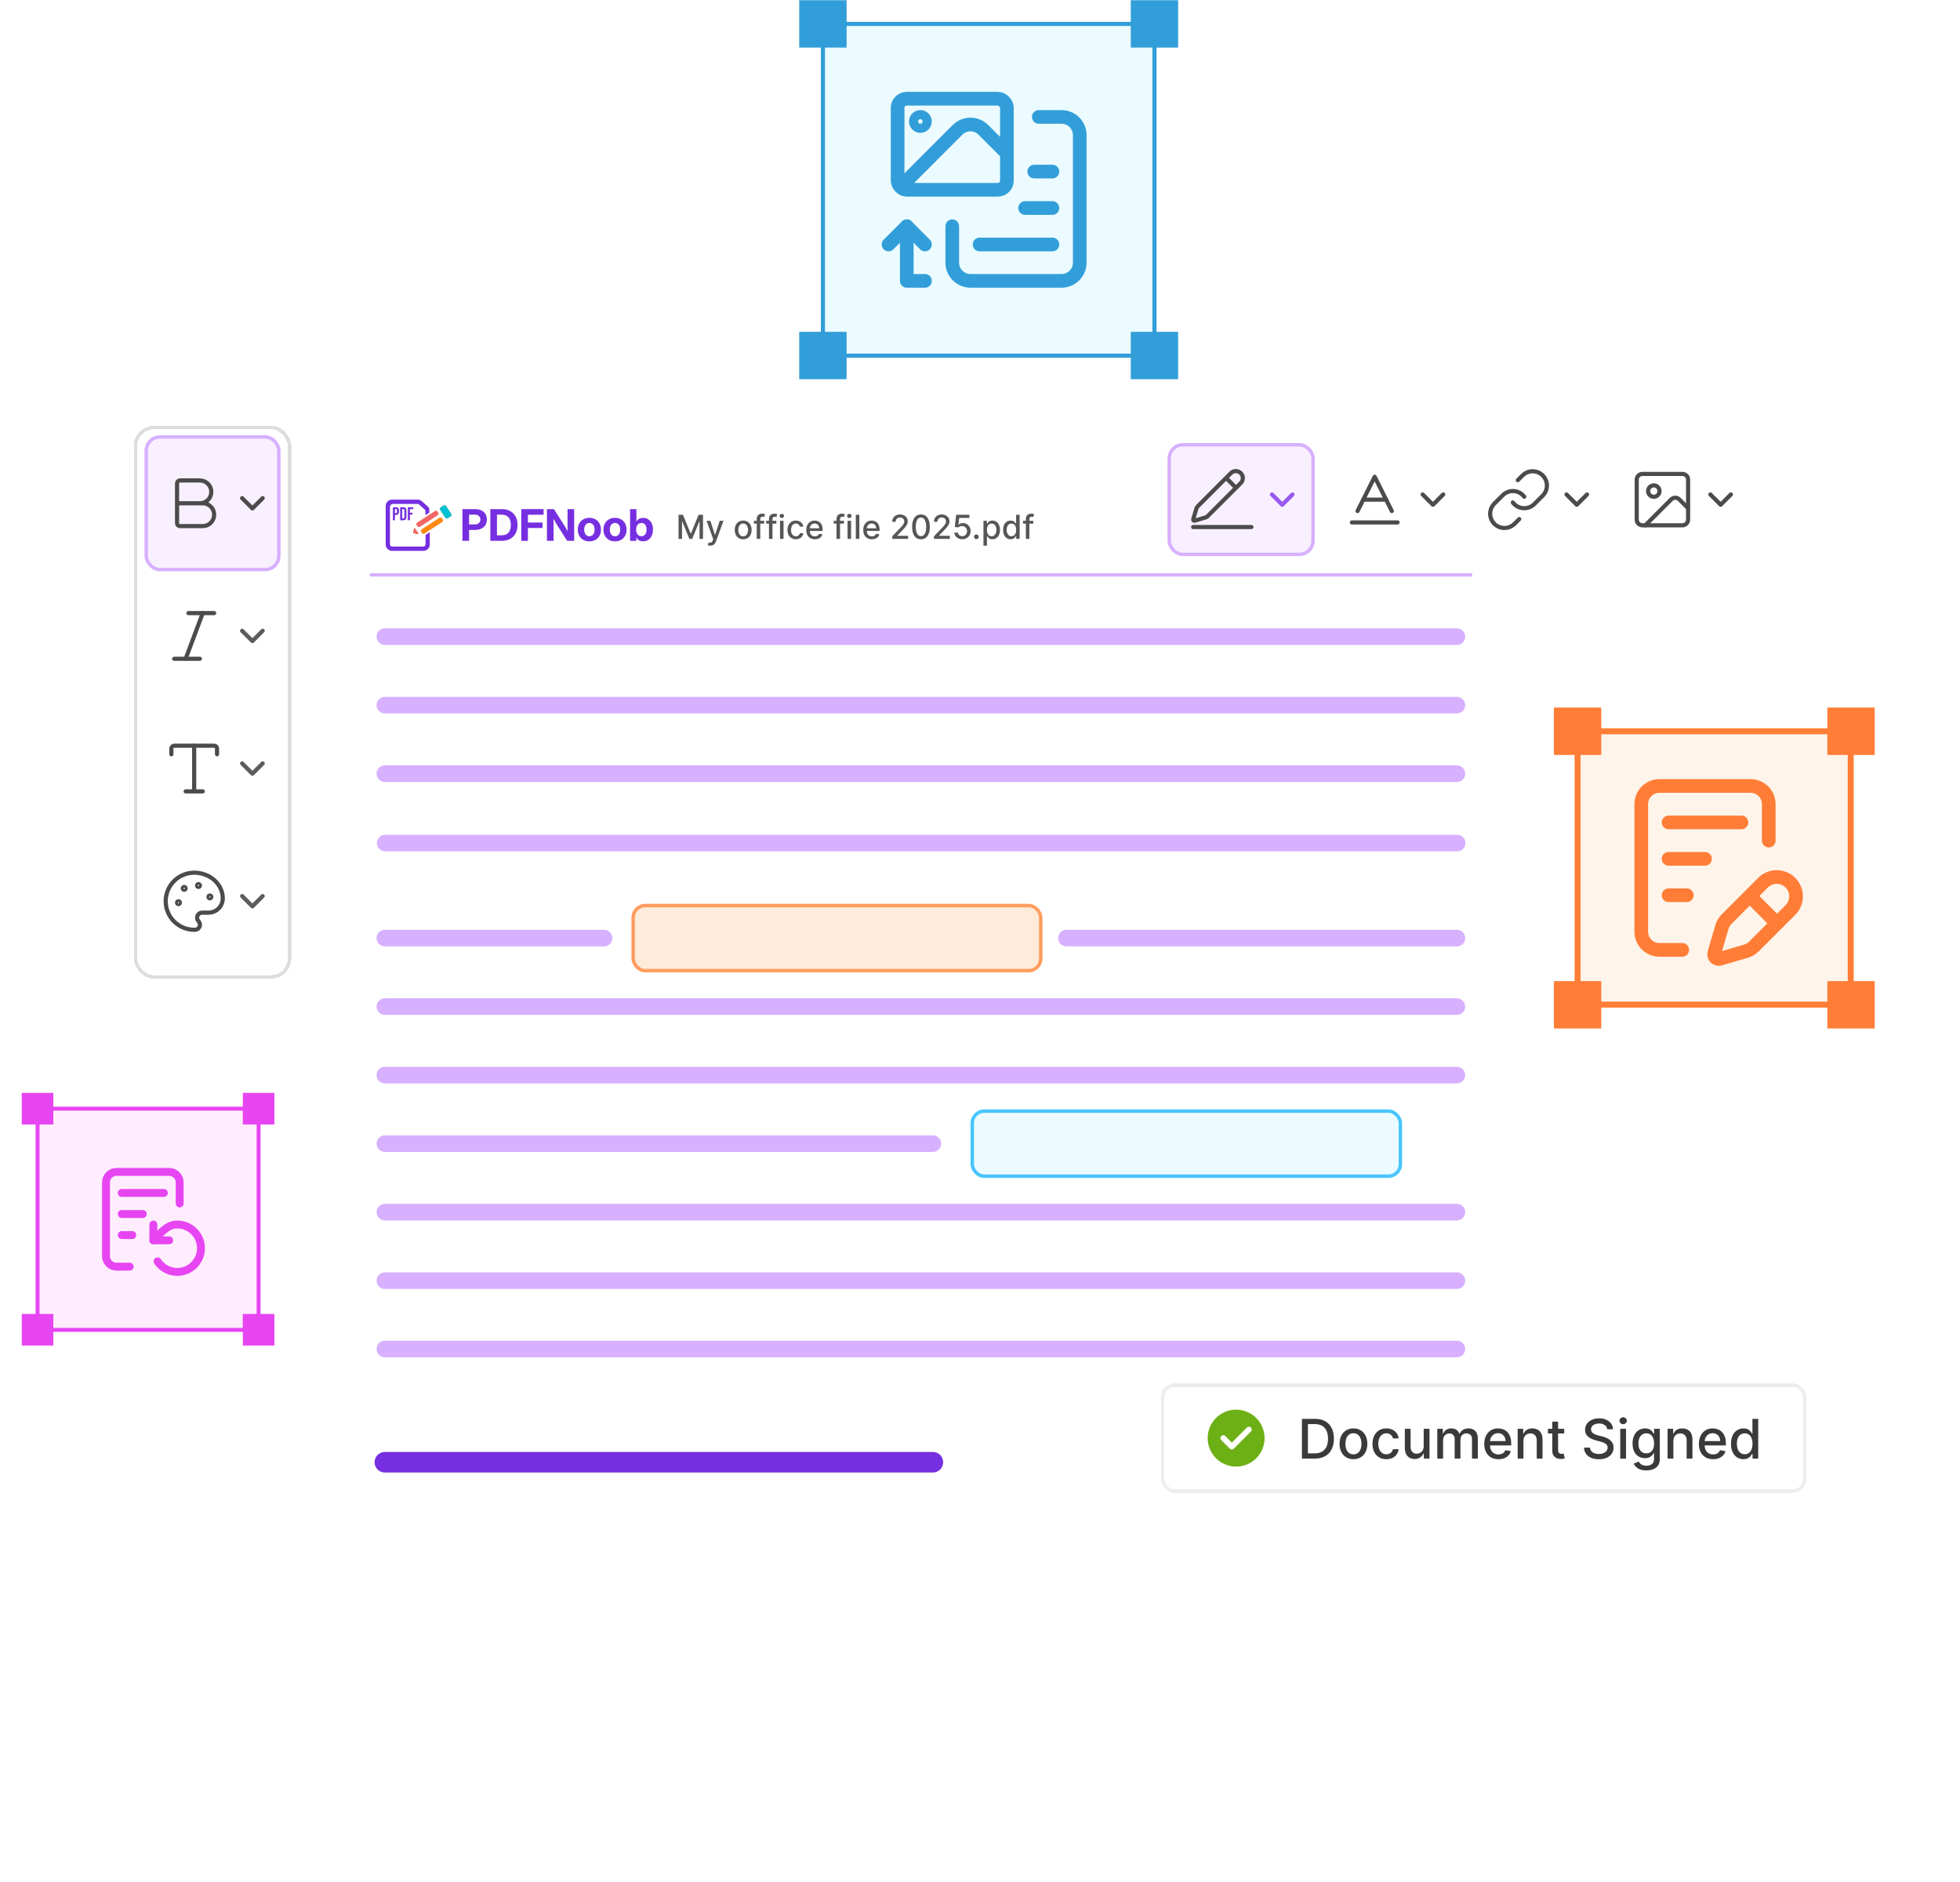 <svg width="574" height="551" viewBox="0 0 574 551" fill="none" xmlns="http://www.w3.org/2000/svg">
<g opacity="0.3" filter="url(#filter0_f_2754_6762)">
<path d="M117.855 152.106C118.39 143.653 125.401 137.07 133.871 137.07H406.129C414.599 137.07 421.611 143.653 422.145 152.106L439.921 433.166C440.506 442.41 433.166 450.228 423.904 450.228H116.096C106.834 450.228 99.495 442.41 100.079 433.166L117.855 152.106Z" fill="#762FE0"/>
</g>
<rect x="98.68" y="136.25" width="342.036" height="314.109" rx="16.049" fill="white"/>
<path d="M430.678 168.336H108.703" stroke="#D7B0FF" stroke-width="1.003" stroke-linecap="round"/>
<g clip-path="url(#clip0_2754_6762)">
<path d="M115.06 148.515H115.954C116.257 148.515 116.482 148.594 116.633 148.754C116.785 148.914 116.86 149.149 116.86 149.457V149.834C116.86 150.143 116.785 150.377 116.633 150.537C116.482 150.697 116.256 150.776 115.954 150.776H115.667V152.33H115.06V148.515ZM115.954 150.232C116.054 150.232 116.129 150.204 116.177 150.15C116.226 150.096 116.252 150.003 116.252 149.872V149.42C116.252 149.289 116.227 149.196 116.177 149.142C116.127 149.088 116.053 149.06 115.954 149.06H115.667V150.232H115.954Z" fill="#762FE0"/>
<path d="M117.19 148.514H118.118C118.42 148.514 118.646 148.594 118.797 148.754C118.948 148.914 119.024 149.149 119.024 149.457V151.386C119.024 151.695 118.948 151.929 118.797 152.089C118.646 152.249 118.419 152.328 118.118 152.328H117.19V148.513V148.514ZM118.107 151.784C118.207 151.784 118.283 151.756 118.336 151.698C118.39 151.64 118.417 151.545 118.417 151.414V149.429C118.417 149.298 118.39 149.204 118.336 149.145C118.283 149.087 118.207 149.057 118.107 149.057H117.798V151.783H118.107V151.784Z" fill="#762FE0"/>
<path d="M119.433 148.515H121.039V149.06H120.04V150.123H120.824V150.668H120.04V152.33H119.433V148.515Z" fill="#762FE0"/>
<path d="M125.847 155.822L124.616 156.625V159.361C124.618 159.734 124.31 160.037 123.933 160.037H114.888C114.509 160.037 114.202 159.733 114.202 159.36V148.423C114.202 147.934 114.604 147.536 115.1 147.536H122.264C122.434 147.536 122.598 147.599 122.726 147.712L124.395 149.212C124.491 149.299 124.559 149.411 124.593 149.535L124.598 150.826L125.738 150.083L125.712 148.95V148.919L125.7 148.896C125.598 148.67 125.445 148.46 125.258 148.291L123.561 146.764C123.217 146.456 122.773 146.287 122.311 146.287H114.812C113.79 146.287 112.957 147.109 112.957 148.118V159.457C112.957 160.466 113.79 161.288 114.812 161.288H124.008C125.03 161.288 125.862 160.467 125.862 159.457V156.398L125.847 155.824V155.822Z" fill="#762FE0"/>
<path d="M122.513 156.18C122.575 156.273 122.492 156.394 122.381 156.371L121.148 156.122C121.056 156.104 120.998 156.015 121.016 155.925L121.268 154.708C121.293 154.598 121.437 154.571 121.5 154.663L122.514 156.179L122.513 156.18Z" fill="#FF7D36"/>
<path d="M122.38 156.371L121.147 156.122C121.055 156.104 120.997 156.015 121.015 155.925L121.267 154.708C121.292 154.598 121.436 154.571 121.499 154.663L122.513 156.179C122.576 156.271 122.493 156.393 122.382 156.37L122.38 156.371Z" fill="#F16767"/>
<path d="M128.15 150.843L125.662 152.466L124.727 153.076L122.988 154.211C122.744 154.371 122.416 154.303 122.255 154.064L122.053 153.759C121.891 153.519 121.959 153.194 122.202 153.036L124.722 151.392L125.629 150.8L127.365 149.669C127.608 149.508 127.938 149.576 128.097 149.817L128.301 150.121C128.462 150.362 128.394 150.684 128.151 150.844L128.15 150.843Z" fill="#FF7D36"/>
<path d="M128.15 150.843L125.662 152.466L124.727 153.076L122.988 154.211C122.744 154.371 122.416 154.303 122.255 154.064L122.053 153.759C121.891 153.519 121.959 153.194 122.202 153.036L124.722 151.392L125.629 150.8L127.365 149.669C127.608 149.508 127.938 149.576 128.097 149.817L128.301 150.121C128.462 150.362 128.394 150.684 128.151 150.844L128.15 150.843Z" fill="#F16767"/>
<path d="M129.47 152.816L125.717 155.263L124.736 155.903L124.308 156.182C124.064 156.342 123.736 156.275 123.575 156.035L123.372 155.73C123.211 155.489 123.278 155.164 123.521 155.006L124.73 154.218L125.683 153.596L128.682 151.64C128.926 151.48 129.253 151.547 129.414 151.787L129.618 152.092C129.779 152.333 129.711 152.658 129.469 152.816H129.47Z" fill="#FF7D36"/>
<path d="M129.47 152.816L125.717 155.263L124.736 155.903L124.308 156.182C124.064 156.342 123.736 156.275 123.575 156.035L123.372 155.73C123.211 155.489 123.278 155.164 123.521 155.006L124.73 154.218L125.683 153.596L128.682 151.64C128.926 151.48 129.253 151.547 129.414 151.787L129.618 152.092C129.779 152.333 129.711 152.658 129.469 152.816H129.47Z" fill="#FF8911"/>
<path d="M131.992 151.172L131.159 151.713C130.915 151.873 130.589 151.806 130.428 151.567L128.903 149.287C128.741 149.046 128.809 148.721 129.051 148.564L129.884 148.022C130.128 147.863 130.455 147.929 130.615 148.169L132.141 150.448C132.303 150.689 132.234 151.012 131.992 151.172Z" fill="#FF7D36"/>
<path d="M131.992 151.172L131.159 151.713C130.915 151.873 130.589 151.806 130.428 151.567L128.903 149.287C128.741 149.046 128.809 148.721 129.051 148.564L129.884 148.022C130.128 147.863 130.455 147.929 130.615 148.169L132.141 150.448C132.303 150.689 132.234 151.012 131.992 151.172Z" fill="#00C1D4"/>
<path d="M135.43 158.355V149.068H139.142C139.845 149.068 140.454 149.192 140.969 149.439C141.485 149.685 141.882 150.038 142.163 150.495C142.442 150.953 142.582 151.493 142.582 152.115C142.582 152.738 142.439 153.278 142.155 153.733C141.871 154.188 141.47 154.54 140.953 154.79C140.435 155.039 139.823 155.164 139.116 155.164H137.374V158.355H135.43ZM137.374 153.556H139.015C139.528 153.556 139.934 153.426 140.233 153.166C140.532 152.906 140.682 152.556 140.682 152.115C140.682 151.675 140.532 151.32 140.233 151.062C139.934 150.805 139.528 150.676 139.015 150.676H137.374V153.555V153.556Z" fill="#762FE0"/>
<path d="M146.913 158.355H143.592V149.068H146.95C147.893 149.068 148.71 149.257 149.4 149.635C150.09 150.013 150.622 150.549 150.997 151.243C151.371 151.937 151.559 152.757 151.559 153.704C151.559 154.651 151.371 155.479 150.997 156.175C150.622 156.871 150.088 157.407 149.396 157.786C148.703 158.164 147.876 158.353 146.911 158.353L146.913 158.355ZM145.536 156.741H146.811C147.762 156.741 148.466 156.479 148.92 155.956C149.375 155.432 149.602 154.682 149.602 153.706C149.602 152.73 149.374 151.982 148.917 151.463C148.46 150.944 147.765 150.684 146.83 150.684H145.536V156.742V156.741Z" fill="#762FE0"/>
<path d="M152.658 158.355V149.068H159.199V150.713H154.603V152.994H158.883V154.59H154.603V158.355H152.658Z" fill="#762FE0"/>
<path d="M160.177 158.355V149.068H162.222L165.246 153.817C165.355 153.992 165.503 154.238 165.687 154.559C165.872 154.879 166.058 155.205 166.243 155.537C166.231 155.176 166.222 154.821 166.217 154.474C166.214 154.128 166.211 153.857 166.211 153.661V149.068H168.15V158.355H166.098L163.359 154.054C163.22 153.842 163.038 153.546 162.812 153.166C162.587 152.786 162.342 152.358 162.077 151.885C162.094 152.372 162.105 152.804 162.111 153.182C162.118 153.56 162.121 153.848 162.121 154.048V158.355H160.177Z" fill="#762FE0"/>
<path d="M172.6 158.504C171.927 158.504 171.336 158.361 170.829 158.074C170.322 157.788 169.926 157.388 169.642 156.874C169.357 156.361 169.215 155.76 169.215 155.07C169.215 154.38 169.357 153.777 169.642 153.262C169.926 152.747 170.321 152.345 170.829 152.056C171.336 151.767 171.926 151.623 172.6 151.623C173.274 151.623 173.871 151.767 174.378 152.056C174.885 152.345 175.281 152.747 175.565 153.262C175.849 153.777 175.992 154.38 175.992 155.07C175.992 155.76 175.849 156.357 175.565 156.872C175.281 157.387 174.885 157.788 174.378 158.074C173.871 158.361 173.278 158.504 172.6 158.504ZM172.6 157.014C173.055 157.014 173.421 156.843 173.699 156.5C173.977 156.157 174.116 155.68 174.116 155.07C174.116 154.46 173.977 153.975 173.699 153.631C173.421 153.286 173.055 153.113 172.6 153.113C172.146 153.113 171.786 153.285 171.508 153.631C171.23 153.976 171.091 154.455 171.091 155.07C171.091 155.685 171.23 156.158 171.508 156.5C171.786 156.843 172.149 157.014 172.6 157.014Z" fill="#762FE0"/>
<path d="M180.106 158.504C179.433 158.504 178.842 158.361 178.335 158.074C177.828 157.788 177.431 157.388 177.147 156.874C176.863 156.361 176.721 155.76 176.721 155.07C176.721 154.38 176.863 153.777 177.147 153.262C177.431 152.747 177.826 152.345 178.335 152.056C178.842 151.767 179.432 151.623 180.106 151.623C180.78 151.623 181.376 151.767 181.884 152.056C182.391 152.345 182.787 152.747 183.071 153.262C183.355 153.777 183.498 154.38 183.498 155.07C183.498 155.76 183.355 156.357 183.071 156.872C182.787 157.387 182.391 157.788 181.884 158.074C181.376 158.361 180.784 158.504 180.106 158.504ZM180.106 157.014C180.561 157.014 180.927 156.843 181.205 156.5C181.482 156.157 181.621 155.68 181.621 155.07C181.621 154.46 181.482 153.975 181.205 153.631C180.927 153.286 180.561 153.113 180.106 153.113C179.651 153.113 179.292 153.285 179.014 153.631C178.736 153.976 178.597 154.455 178.597 155.07C178.597 155.685 178.736 156.158 179.014 156.5C179.292 156.843 179.655 157.014 180.106 157.014Z" fill="#762FE0"/>
<path d="M188.339 158.492C187.901 158.492 187.511 158.397 187.168 158.205C186.826 158.014 186.558 157.728 186.364 157.345H186.358V158.355H184.521V149.068H186.383V152.682H186.389C186.604 152.33 186.877 152.066 187.207 151.894C187.538 151.722 187.919 151.635 188.353 151.635C188.921 151.635 189.421 151.779 189.853 152.068C190.284 152.357 190.621 152.759 190.863 153.274C191.105 153.789 191.227 154.384 191.227 155.057C191.227 155.73 191.107 156.343 190.867 156.859C190.627 157.374 190.292 157.774 189.86 158.061C189.429 158.347 188.923 158.491 188.341 158.491L188.339 158.492ZM187.858 156.996C188.308 156.996 188.67 156.826 188.941 156.488C189.213 156.15 189.348 155.672 189.348 155.058C189.348 154.444 189.213 153.966 188.941 153.628C188.669 153.29 188.308 153.12 187.858 153.12C187.409 153.12 187.009 153.297 186.722 153.65C186.436 154.004 186.293 154.473 186.293 155.058C186.293 155.643 186.436 156.118 186.722 156.47C187.009 156.821 187.387 156.997 187.858 156.997V156.996Z" fill="#762FE0"/>
</g>
<path d="M198.715 150.725H200.008L202.256 156.214H202.339L204.587 150.725H205.88V157.787H204.866V152.677H204.801L202.718 157.776H201.877L199.794 152.673H199.729V157.787H198.715V150.725ZM207.998 159.773C207.844 159.773 207.704 159.76 207.577 159.735C207.451 159.712 207.357 159.686 207.295 159.659L207.543 158.814C207.731 158.865 207.899 158.887 208.046 158.88C208.193 158.873 208.323 158.818 208.436 158.714C208.551 158.611 208.652 158.442 208.739 158.207L208.867 157.856L206.929 152.491H208.032L209.374 156.601H209.429L210.77 152.491H211.877L209.694 158.493C209.593 158.769 209.464 159.003 209.308 159.193C209.152 159.386 208.966 159.531 208.75 159.628C208.534 159.724 208.283 159.773 207.998 159.773ZM217.646 157.894C217.15 157.894 216.716 157.78 216.346 157.552C215.976 157.325 215.689 157.006 215.484 156.597C215.28 156.188 215.177 155.71 215.177 155.163C215.177 154.613 215.28 154.133 215.484 153.721C215.689 153.31 215.976 152.991 216.346 152.763C216.716 152.535 217.15 152.422 217.646 152.422C218.143 152.422 218.576 152.535 218.946 152.763C219.316 152.991 219.603 153.31 219.808 153.721C220.013 154.133 220.115 154.613 220.115 155.163C220.115 155.71 220.013 156.188 219.808 156.597C219.603 157.006 219.316 157.325 218.946 157.552C218.576 157.78 218.143 157.894 217.646 157.894ZM217.65 157.028C217.971 157.028 218.238 156.943 218.45 156.773C218.661 156.603 218.817 156.376 218.918 156.094C219.022 155.811 219.074 155.499 219.074 155.159C219.074 154.821 219.022 154.511 218.918 154.228C218.817 153.943 218.661 153.715 218.45 153.542C218.238 153.37 217.971 153.284 217.65 153.284C217.326 153.284 217.057 153.37 216.843 153.542C216.631 153.715 216.474 153.943 216.37 154.228C216.269 154.511 216.219 154.821 216.219 155.159C216.219 155.499 216.269 155.811 216.37 156.094C216.474 156.376 216.631 156.603 216.843 156.773C217.057 156.943 217.326 157.028 217.65 157.028ZM223.786 152.491V153.318H220.793V152.491H223.786ZM221.614 157.787V151.877C221.614 151.546 221.686 151.271 221.831 151.053C221.976 150.832 222.168 150.668 222.407 150.56C222.646 150.449 222.906 150.394 223.186 150.394C223.393 150.394 223.57 150.411 223.717 150.446C223.864 150.478 223.973 150.508 224.045 150.536L223.803 151.37C223.755 151.356 223.693 151.34 223.617 151.322C223.541 151.301 223.449 151.291 223.341 151.291C223.091 151.291 222.911 151.353 222.803 151.477C222.698 151.601 222.645 151.78 222.645 152.015V157.787H221.614ZM227.37 152.491V153.318H224.377V152.491H227.37ZM225.198 157.787V151.877C225.198 151.546 225.27 151.271 225.415 151.053C225.56 150.832 225.752 150.668 225.991 150.56C226.23 150.449 226.49 150.394 226.77 150.394C226.977 150.394 227.154 150.411 227.301 150.446C227.448 150.478 227.558 150.508 227.629 150.536L227.387 151.37C227.339 151.356 227.277 151.34 227.201 151.322C227.125 151.301 227.033 151.291 226.925 151.291C226.675 151.291 226.496 151.353 226.388 151.477C226.282 151.601 226.229 151.78 226.229 152.015V157.787H225.198ZM228.434 157.787V152.491H229.465V157.787H228.434ZM228.955 151.673C228.775 151.673 228.621 151.614 228.493 151.494C228.366 151.372 228.303 151.227 228.303 151.06C228.303 150.89 228.366 150.745 228.493 150.625C228.621 150.503 228.775 150.443 228.955 150.443C229.134 150.443 229.287 150.503 229.413 150.625C229.542 150.745 229.606 150.89 229.606 151.06C229.606 151.227 229.542 151.372 229.413 151.494C229.287 151.614 229.134 151.673 228.955 151.673ZM233.083 157.894C232.57 157.894 232.129 157.777 231.759 157.545C231.391 157.311 231.108 156.988 230.91 156.576C230.713 156.165 230.614 155.694 230.614 155.163C230.614 154.625 230.715 154.15 230.917 153.739C231.12 153.325 231.405 153.002 231.772 152.77C232.14 152.538 232.573 152.422 233.072 152.422C233.475 152.422 233.833 152.496 234.148 152.646C234.463 152.793 234.717 153 234.91 153.266C235.105 153.533 235.221 153.844 235.258 154.201H234.255C234.2 153.953 234.073 153.739 233.876 153.559C233.68 153.38 233.418 153.291 233.089 153.291C232.802 153.291 232.55 153.366 232.334 153.518C232.121 153.667 231.954 153.881 231.834 154.159C231.715 154.435 231.655 154.762 231.655 155.139C231.655 155.525 231.714 155.858 231.831 156.139C231.948 156.419 232.114 156.636 232.327 156.79C232.544 156.944 232.798 157.021 233.089 157.021C233.285 157.021 233.462 156.986 233.62 156.914C233.781 156.841 233.916 156.736 234.024 156.601C234.134 156.465 234.211 156.302 234.255 156.111H235.258C235.221 156.453 235.11 156.759 234.924 157.028C234.738 157.297 234.488 157.508 234.176 157.662C233.865 157.817 233.501 157.894 233.083 157.894ZM238.643 157.894C238.121 157.894 237.672 157.782 237.295 157.559C236.92 157.334 236.631 157.018 236.426 156.611C236.224 156.202 236.123 155.722 236.123 155.173C236.123 154.631 236.224 154.152 236.426 153.739C236.631 153.325 236.916 153.002 237.281 152.77C237.649 152.538 238.079 152.422 238.571 152.422C238.87 152.422 239.159 152.471 239.44 152.57C239.72 152.669 239.972 152.824 240.195 153.035C240.418 153.247 240.594 153.522 240.722 153.859C240.851 154.195 240.915 154.603 240.915 155.083V155.449H236.706V154.677H239.905C239.905 154.405 239.85 154.165 239.74 153.956C239.629 153.744 239.474 153.578 239.274 153.456C239.077 153.334 238.844 153.273 238.578 153.273C238.288 153.273 238.035 153.345 237.819 153.487C237.605 153.627 237.44 153.811 237.323 154.039C237.208 154.264 237.15 154.509 237.15 154.773V155.377C237.15 155.73 237.212 156.032 237.336 156.28C237.463 156.528 237.639 156.718 237.864 156.849C238.089 156.978 238.352 157.042 238.654 157.042C238.849 157.042 239.027 157.014 239.188 156.959C239.349 156.902 239.488 156.817 239.605 156.704C239.722 156.591 239.812 156.452 239.874 156.287L240.85 156.463C240.772 156.75 240.632 157.002 240.429 157.218C240.229 157.431 239.978 157.598 239.674 157.718C239.373 157.835 239.029 157.894 238.643 157.894ZM247.149 152.491V153.318H244.157V152.491H247.149ZM244.977 157.787V151.877C244.977 151.546 245.05 151.271 245.194 151.053C245.339 150.832 245.531 150.668 245.77 150.56C246.009 150.449 246.269 150.394 246.549 150.394C246.756 150.394 246.933 150.411 247.08 150.446C247.227 150.478 247.337 150.508 247.408 150.536L247.167 151.37C247.118 151.356 247.056 151.34 246.98 151.322C246.905 151.301 246.813 151.291 246.705 151.291C246.454 151.291 246.275 151.353 246.167 151.477C246.061 151.601 246.008 151.78 246.008 152.015V157.787H244.977ZM248.213 157.787V152.491H249.244V157.787H248.213ZM248.734 151.673C248.554 151.673 248.4 151.614 248.272 151.494C248.145 151.372 248.082 151.227 248.082 151.06C248.082 150.89 248.145 150.745 248.272 150.625C248.4 150.503 248.554 150.443 248.734 150.443C248.913 150.443 249.066 150.503 249.192 150.625C249.321 150.745 249.385 150.89 249.385 151.06C249.385 151.227 249.321 151.372 249.192 151.494C249.066 151.614 248.913 151.673 248.734 151.673ZM251.662 150.725V157.787H250.631V150.725H251.662ZM255.331 157.894C254.81 157.894 254.36 157.782 253.983 157.559C253.608 157.334 253.319 157.018 253.114 156.611C252.912 156.202 252.811 155.722 252.811 155.173C252.811 154.631 252.912 154.152 253.114 153.739C253.319 153.325 253.604 153.002 253.969 152.77C254.337 152.538 254.767 152.422 255.259 152.422C255.558 152.422 255.847 152.471 256.128 152.57C256.408 152.669 256.66 152.824 256.883 153.035C257.106 153.247 257.282 153.522 257.41 153.859C257.539 154.195 257.603 154.603 257.603 155.083V155.449H253.394V154.677H256.593C256.593 154.405 256.538 154.165 256.428 153.956C256.317 153.744 256.162 153.578 255.962 153.456C255.765 153.334 255.532 153.273 255.266 153.273C254.976 153.273 254.723 153.345 254.507 153.487C254.293 153.627 254.128 153.811 254.011 154.039C253.896 154.264 253.838 154.509 253.838 154.773V155.377C253.838 155.73 253.9 156.032 254.025 156.28C254.151 156.528 254.327 156.718 254.552 156.849C254.777 156.978 255.041 157.042 255.342 157.042C255.537 157.042 255.715 157.014 255.876 156.959C256.037 156.902 256.176 156.817 256.293 156.704C256.41 156.591 256.5 156.452 256.562 156.287L257.538 156.463C257.46 156.75 257.32 157.002 257.117 157.218C256.917 157.431 256.666 157.598 256.362 157.718C256.061 157.835 255.717 157.894 255.331 157.894ZM261.303 157.787V157.014L263.693 154.539C263.948 154.27 264.158 154.034 264.324 153.832C264.491 153.627 264.617 153.433 264.699 153.249C264.782 153.065 264.823 152.87 264.823 152.663C264.823 152.429 264.768 152.226 264.658 152.056C264.548 151.884 264.397 151.752 264.206 151.66C264.016 151.565 263.801 151.518 263.562 151.518C263.309 151.518 263.088 151.57 262.9 151.673C262.711 151.777 262.566 151.923 262.465 152.111C262.364 152.3 262.313 152.52 262.313 152.773H261.296C261.296 152.343 261.395 151.968 261.593 151.646C261.79 151.324 262.062 151.075 262.406 150.898C262.751 150.718 263.143 150.629 263.582 150.629C264.026 150.629 264.417 150.717 264.755 150.894C265.095 151.069 265.36 151.308 265.551 151.611C265.742 151.912 265.837 152.253 265.837 152.632C265.837 152.894 265.788 153.15 265.689 153.401C265.592 153.651 265.423 153.931 265.182 154.239C264.941 154.544 264.605 154.916 264.175 155.352L262.772 156.821V156.873H265.951V157.787H261.303ZM269.716 157.904C269.171 157.902 268.706 157.758 268.32 157.473C267.934 157.188 267.638 156.773 267.434 156.228C267.229 155.683 267.127 155.027 267.127 154.259C267.127 153.494 267.229 152.84 267.434 152.297C267.64 151.755 267.937 151.341 268.323 151.056C268.712 150.771 269.176 150.629 269.716 150.629C270.256 150.629 270.719 150.772 271.106 151.06C271.492 151.345 271.787 151.758 271.992 152.301C272.199 152.841 272.302 153.494 272.302 154.259C272.302 155.029 272.2 155.687 271.995 156.232C271.791 156.774 271.495 157.189 271.109 157.476C270.723 157.761 270.259 157.904 269.716 157.904ZM269.716 156.983C270.194 156.983 270.568 156.75 270.837 156.283C271.108 155.817 271.244 155.142 271.244 154.259C271.244 153.673 271.181 153.178 271.057 152.773C270.936 152.366 270.76 152.058 270.53 151.849C270.302 151.638 270.031 151.532 269.716 151.532C269.24 151.532 268.867 151.767 268.596 152.235C268.324 152.704 268.188 153.379 268.185 154.259C268.185 154.848 268.246 155.345 268.368 155.752C268.492 156.157 268.668 156.464 268.895 156.673C269.123 156.88 269.397 156.983 269.716 156.983ZM273.525 157.787V157.014L275.915 154.539C276.17 154.27 276.38 154.034 276.546 153.832C276.713 153.627 276.839 153.433 276.921 153.249C277.004 153.065 277.046 152.87 277.046 152.663C277.046 152.429 276.99 152.226 276.88 152.056C276.77 151.884 276.619 151.752 276.428 151.66C276.238 151.565 276.023 151.518 275.784 151.518C275.531 151.518 275.31 151.57 275.122 151.673C274.933 151.777 274.788 151.923 274.687 152.111C274.586 152.3 274.535 152.52 274.535 152.773H273.518C273.518 152.343 273.617 151.968 273.815 151.646C274.013 151.324 274.284 151.075 274.629 150.898C274.973 150.718 275.365 150.629 275.804 150.629C276.248 150.629 276.639 150.717 276.977 150.894C277.317 151.069 277.582 151.308 277.773 151.611C277.964 151.912 278.059 152.253 278.059 152.632C278.059 152.894 278.01 153.15 277.911 153.401C277.814 153.651 277.646 153.931 277.404 154.239C277.163 154.544 276.827 154.916 276.397 155.352L274.994 156.821V156.873H278.173V157.787H273.525ZM281.811 157.883C281.378 157.883 280.99 157.8 280.645 157.635C280.303 157.467 280.029 157.237 279.825 156.945C279.62 156.653 279.511 156.32 279.497 155.945H280.531C280.557 156.249 280.691 156.498 280.935 156.694C281.178 156.889 281.47 156.987 281.811 156.987C282.082 156.987 282.322 156.925 282.531 156.801C282.743 156.674 282.908 156.501 283.028 156.28C283.15 156.059 283.21 155.808 283.21 155.525C283.21 155.237 283.148 154.981 283.024 154.756C282.9 154.531 282.729 154.354 282.511 154.225C282.294 154.096 282.046 154.031 281.766 154.028C281.552 154.028 281.337 154.065 281.121 154.139C280.905 154.212 280.73 154.309 280.597 154.428L279.621 154.284L280.018 150.725H283.9V151.639H280.904L280.68 153.615H280.721C280.859 153.481 281.042 153.37 281.269 153.28C281.499 153.191 281.745 153.146 282.007 153.146C282.437 153.146 282.82 153.248 283.155 153.453C283.493 153.657 283.759 153.936 283.952 154.29C284.147 154.642 284.244 155.047 284.241 155.504C284.244 155.962 284.14 156.37 283.931 156.728C283.724 157.087 283.437 157.369 283.069 157.576C282.704 157.781 282.284 157.883 281.811 157.883ZM285.938 157.852C285.749 157.852 285.587 157.785 285.452 157.652C285.316 157.517 285.248 157.353 285.248 157.163C285.248 156.974 285.316 156.813 285.452 156.68C285.587 156.544 285.749 156.476 285.938 156.476C286.126 156.476 286.288 156.544 286.424 156.68C286.56 156.813 286.627 156.974 286.627 157.163C286.627 157.289 286.595 157.405 286.531 157.511C286.469 157.614 286.386 157.697 286.283 157.759C286.179 157.821 286.064 157.852 285.938 157.852ZM288.008 159.773V152.491H289.015V153.349H289.101C289.161 153.239 289.247 153.111 289.36 152.966C289.473 152.822 289.629 152.695 289.829 152.587C290.029 152.477 290.293 152.422 290.622 152.422C291.049 152.422 291.431 152.53 291.767 152.746C292.102 152.962 292.365 153.273 292.556 153.68C292.749 154.087 292.846 154.577 292.846 155.149C292.846 155.721 292.75 156.212 292.56 156.621C292.369 157.028 292.107 157.342 291.773 157.563C291.44 157.781 291.06 157.89 290.632 157.89C290.31 157.89 290.047 157.836 289.843 157.728C289.64 157.62 289.482 157.494 289.367 157.349C289.252 157.204 289.163 157.075 289.101 156.963H289.039V159.773H288.008ZM289.019 155.139C289.019 155.511 289.073 155.837 289.181 156.118C289.289 156.398 289.445 156.618 289.65 156.776C289.854 156.933 290.105 157.011 290.401 157.011C290.709 157.011 290.967 156.929 291.174 156.766C291.38 156.601 291.537 156.376 291.642 156.094C291.75 155.811 291.804 155.493 291.804 155.139C291.804 154.789 291.752 154.475 291.646 154.197C291.542 153.919 291.386 153.7 291.177 153.539C290.97 153.378 290.711 153.297 290.401 153.297C290.102 153.297 289.849 153.374 289.643 153.528C289.438 153.682 289.283 153.897 289.177 154.173C289.071 154.449 289.019 154.771 289.019 155.139ZM295.983 157.89C295.556 157.89 295.174 157.781 294.839 157.563C294.505 157.342 294.243 157.028 294.053 156.621C293.864 156.212 293.77 155.721 293.77 155.149C293.77 154.577 293.865 154.087 294.056 153.68C294.249 153.273 294.513 152.962 294.849 152.746C295.185 152.53 295.565 152.422 295.99 152.422C296.319 152.422 296.583 152.477 296.783 152.587C296.986 152.695 297.142 152.822 297.252 152.966C297.365 153.111 297.452 153.239 297.514 153.349H297.576V150.725H298.607V157.787H297.6V156.963H297.514C297.452 157.075 297.363 157.204 297.245 157.349C297.13 157.494 296.972 157.62 296.77 157.728C296.567 157.836 296.305 157.89 295.983 157.89ZM296.211 157.011C296.507 157.011 296.758 156.933 296.963 156.776C297.169 156.618 297.326 156.398 297.432 156.118C297.54 155.837 297.594 155.511 297.594 155.139C297.594 154.771 297.541 154.449 297.435 154.173C297.329 153.897 297.174 153.682 296.969 153.528C296.765 153.374 296.512 153.297 296.211 153.297C295.901 153.297 295.642 153.378 295.435 153.539C295.228 153.7 295.072 153.919 294.966 154.197C294.863 154.475 294.811 154.789 294.811 155.139C294.811 155.493 294.864 155.811 294.97 156.094C295.075 156.376 295.232 156.601 295.439 156.766C295.648 156.929 295.905 157.011 296.211 157.011ZM302.599 152.491V153.318H299.606V152.491H302.599ZM300.427 157.787V151.877C300.427 151.546 300.499 151.271 300.644 151.053C300.789 150.832 300.981 150.668 301.22 150.56C301.459 150.449 301.719 150.394 301.999 150.394C302.206 150.394 302.383 150.411 302.53 150.446C302.677 150.478 302.786 150.508 302.858 150.536L302.616 151.37C302.568 151.356 302.506 151.34 302.43 151.322C302.354 151.301 302.262 151.291 302.154 151.291C301.904 151.291 301.724 151.353 301.616 151.477C301.511 151.601 301.458 151.78 301.458 152.015V157.787H300.427Z" fill="#565656"/>
<path d="M426.662 186.406H112.711" stroke="#D7B0FF" stroke-width="4.855" stroke-linecap="round"/>
<path d="M426.662 206.469H112.711" stroke="#D7B0FF" stroke-width="4.855" stroke-linecap="round"/>
<path d="M426.662 226.523H112.711" stroke="#D7B0FF" stroke-width="4.855" stroke-linecap="round"/>
<path d="M426.742 246.844H112.805" stroke="#D7B0FF" stroke-width="4.855" stroke-linecap="round"/>
<path d="M176.905 274.672H112.711" stroke="#D7B0FF" stroke-width="4.855" stroke-linecap="round"/>
<path d="M426.667 274.672L312.32 274.672" stroke="#D7B0FF" stroke-width="4.855" stroke-linecap="round"/>
<path d="M426.662 294.727H112.711" stroke="#D7B0FF" stroke-width="4.855" stroke-linecap="round"/>
<path d="M426.662 354.914H112.711" stroke="#D7B0FF" stroke-width="4.855" stroke-linecap="round"/>
<path d="M426.662 314.789H112.711" stroke="#D7B0FF" stroke-width="4.855" stroke-linecap="round"/>
<path d="M426.662 374.977H112.711" stroke="#D7B0FF" stroke-width="4.855" stroke-linecap="round"/>
<path d="M426.662 394.977H112.711" stroke="#D7B0FF" stroke-width="4.855" stroke-linecap="round"/>
<path d="M273.197 334.852H112.711" stroke="#D7B0FF" stroke-width="4.855" stroke-linecap="round"/>
<path d="M273.197 428.133H112.711" stroke="#762FE0" stroke-width="6.018" stroke-linecap="round"/>
<rect x="284.736" y="325.33" width="125.38" height="19.058" rx="3.511" fill="#EBFBFF" stroke="#48C5FF" stroke-width="1.003"/>
<rect x="185.431" y="265.142" width="119.361" height="19.058" rx="3.511" fill="#FFEBD9" stroke="#FF9C5E" stroke-width="1.003"/>
<g filter="url(#filter1_d_2754_6762)">
<rect x="340" y="405.07" width="189" height="32" rx="4" fill="white" shape-rendering="crispEdges"/>
<rect x="340.5" y="405.57" width="188" height="31" rx="3.5" stroke="#EDEDED" shape-rendering="crispEdges"/>
<path d="M362.005 429.409C366.608 429.409 370.339 425.678 370.339 421.076C370.339 416.473 366.608 412.742 362.005 412.742C357.403 412.742 353.672 416.473 353.672 421.076C353.672 425.678 357.403 429.409 362.005 429.409Z" fill="#6DB015"/>
<path d="M358.25 421.07L360.75 423.57L365.75 418.57" stroke="white" stroke-width="1.667" stroke-linecap="round" stroke-linejoin="round"/>
<path d="M385.045 427.07H381.278V415.434H385.165C386.305 415.434 387.284 415.667 388.102 416.133C388.92 416.595 389.547 417.26 389.983 418.127C390.422 418.991 390.642 420.027 390.642 421.235C390.642 422.447 390.42 423.489 389.977 424.36C389.538 425.231 388.902 425.902 388.068 426.371C387.235 426.837 386.227 427.07 385.045 427.07ZM383.034 425.536H384.949C385.835 425.536 386.572 425.37 387.159 425.036C387.746 424.699 388.186 424.212 388.477 423.576C388.769 422.936 388.915 422.156 388.915 421.235C388.915 420.322 388.769 419.548 388.477 418.911C388.189 418.275 387.759 417.792 387.188 417.462C386.616 417.133 385.905 416.968 385.057 416.968H383.034V425.536ZM396.365 427.246C395.547 427.246 394.833 427.059 394.223 426.684C393.613 426.309 393.14 425.784 392.803 425.11C392.465 424.436 392.297 423.648 392.297 422.746C392.297 421.841 392.465 421.049 392.803 420.371C393.14 419.693 393.613 419.167 394.223 418.792C394.833 418.417 395.547 418.229 396.365 418.229C397.183 418.229 397.897 418.417 398.507 418.792C399.117 419.167 399.59 419.693 399.928 420.371C400.265 421.049 400.433 421.841 400.433 422.746C400.433 423.648 400.265 424.436 399.928 425.11C399.59 425.784 399.117 426.309 398.507 426.684C397.897 427.059 397.183 427.246 396.365 427.246ZM396.371 425.82C396.901 425.82 397.34 425.68 397.689 425.4C398.037 425.12 398.295 424.746 398.462 424.281C398.632 423.815 398.717 423.301 398.717 422.741C398.717 422.184 398.632 421.673 398.462 421.207C398.295 420.737 398.037 420.36 397.689 420.076C397.34 419.792 396.901 419.65 396.371 419.65C395.837 419.65 395.393 419.792 395.041 420.076C394.693 420.36 394.433 420.737 394.263 421.207C394.096 421.673 394.013 422.184 394.013 422.741C394.013 423.301 394.096 423.815 394.263 424.281C394.433 424.746 394.693 425.12 395.041 425.4C395.393 425.68 395.837 425.82 396.371 425.82ZM406.006 427.246C405.161 427.246 404.434 427.055 403.824 426.673C403.218 426.286 402.752 425.754 402.426 425.076C402.1 424.398 401.938 423.621 401.938 422.746C401.938 421.86 402.104 421.078 402.438 420.4C402.771 419.718 403.241 419.186 403.847 418.803C404.453 418.421 405.167 418.229 405.989 418.229C406.652 418.229 407.242 418.353 407.761 418.599C408.28 418.841 408.699 419.182 409.017 419.621C409.339 420.061 409.53 420.574 409.591 421.161H407.938C407.847 420.752 407.638 420.4 407.312 420.104C406.991 419.809 406.559 419.661 406.017 419.661C405.544 419.661 405.129 419.786 404.773 420.036C404.42 420.282 404.146 420.635 403.949 421.093C403.752 421.548 403.653 422.085 403.653 422.707C403.653 423.343 403.75 423.892 403.943 424.354C404.136 424.817 404.409 425.174 404.761 425.428C405.117 425.682 405.536 425.809 406.017 425.809C406.339 425.809 406.631 425.75 406.892 425.633C407.157 425.512 407.379 425.339 407.557 425.116C407.739 424.892 407.866 424.623 407.938 424.309H409.591C409.53 424.873 409.347 425.377 409.04 425.82C408.733 426.263 408.322 426.612 407.807 426.866C407.295 427.12 406.695 427.246 406.006 427.246ZM416.936 423.451V418.343H418.641V427.07H416.97V425.559H416.879C416.679 426.025 416.357 426.413 415.913 426.724C415.474 427.031 414.927 427.184 414.271 427.184C413.711 427.184 413.214 427.061 412.783 426.815C412.355 426.565 412.018 426.195 411.771 425.707C411.529 425.218 411.408 424.614 411.408 423.894V418.343H413.107V423.69C413.107 424.284 413.271 424.758 413.601 425.11C413.93 425.462 414.358 425.638 414.885 425.638C415.203 425.638 415.519 425.559 415.834 425.4C416.152 425.241 416.415 425 416.624 424.678C416.836 424.356 416.94 423.947 416.936 423.451ZM420.923 427.07V418.343H422.554V419.763H422.662C422.844 419.282 423.141 418.907 423.554 418.638C423.967 418.366 424.461 418.229 425.037 418.229C425.62 418.229 426.109 418.366 426.503 418.638C426.901 418.911 427.194 419.286 427.384 419.763H427.474C427.683 419.298 428.014 418.926 428.469 418.65C428.923 418.37 429.465 418.229 430.094 418.229C430.885 418.229 431.531 418.478 432.031 418.974C432.535 419.47 432.787 420.218 432.787 421.218V427.07H431.088V421.377C431.088 420.786 430.927 420.358 430.605 420.093C430.283 419.828 429.899 419.695 429.452 419.695C428.899 419.695 428.469 419.866 428.162 420.207C427.855 420.544 427.702 420.978 427.702 421.508V427.07H426.009V421.269C426.009 420.796 425.861 420.415 425.565 420.127C425.27 419.839 424.885 419.695 424.412 419.695C424.09 419.695 423.793 419.781 423.52 419.951C423.251 420.118 423.033 420.351 422.866 420.65C422.704 420.949 422.622 421.296 422.622 421.69V427.07H420.923ZM438.825 427.246C437.965 427.246 437.225 427.063 436.604 426.695C435.986 426.324 435.509 425.803 435.172 425.133C434.839 424.459 434.672 423.669 434.672 422.763C434.672 421.87 434.839 421.082 435.172 420.4C435.509 419.718 435.979 419.186 436.581 418.803C437.187 418.421 437.895 418.229 438.706 418.229C439.198 418.229 439.676 418.311 440.138 418.474C440.6 418.637 441.015 418.892 441.382 419.241C441.75 419.589 442.039 420.042 442.251 420.599C442.464 421.152 442.57 421.824 442.57 422.616V423.218H435.632V421.945H440.905C440.905 421.498 440.814 421.103 440.632 420.758C440.45 420.409 440.195 420.135 439.865 419.934C439.539 419.733 439.157 419.633 438.717 419.633C438.24 419.633 437.823 419.75 437.467 419.985C437.115 420.216 436.842 420.519 436.649 420.894C436.46 421.265 436.365 421.669 436.365 422.104V423.099C436.365 423.682 436.467 424.178 436.672 424.587C436.88 424.996 437.17 425.309 437.541 425.525C437.912 425.737 438.346 425.843 438.842 425.843C439.164 425.843 439.458 425.798 439.723 425.707C439.988 425.612 440.217 425.472 440.411 425.286C440.604 425.101 440.751 424.871 440.854 424.599L442.462 424.888C442.333 425.362 442.102 425.777 441.768 426.133C441.439 426.485 441.024 426.76 440.524 426.957C440.028 427.15 439.462 427.246 438.825 427.246ZM446.153 421.888V427.07H444.455V418.343H446.085V419.763H446.193C446.394 419.301 446.708 418.93 447.136 418.65C447.568 418.37 448.112 418.229 448.767 418.229C449.362 418.229 449.883 418.354 450.33 418.604C450.777 418.851 451.123 419.218 451.369 419.707C451.616 420.195 451.739 420.799 451.739 421.519V427.07H450.04V421.724C450.04 421.091 449.875 420.597 449.545 420.241C449.216 419.881 448.763 419.701 448.188 419.701C447.794 419.701 447.443 419.786 447.136 419.957C446.833 420.127 446.593 420.377 446.415 420.707C446.241 421.032 446.153 421.426 446.153 421.888ZM458.091 418.343V419.707H453.324V418.343H458.091ZM454.602 416.252H456.301V424.508C456.301 424.837 456.35 425.085 456.449 425.252C456.547 425.415 456.674 425.527 456.83 425.587C456.989 425.644 457.161 425.673 457.347 425.673C457.483 425.673 457.602 425.663 457.705 425.644C457.807 425.625 457.886 425.61 457.943 425.599L458.25 427.002C458.152 427.04 458.011 427.078 457.83 427.116C457.648 427.157 457.42 427.18 457.148 427.184C456.701 427.192 456.284 427.112 455.898 426.945C455.511 426.779 455.199 426.521 454.96 426.173C454.722 425.824 454.602 425.387 454.602 424.86V416.252ZM470.688 418.491C470.627 417.953 470.377 417.536 469.938 417.241C469.498 416.942 468.945 416.792 468.278 416.792C467.801 416.792 467.388 416.868 467.04 417.019C466.691 417.167 466.42 417.371 466.227 417.633C466.038 417.89 465.943 418.184 465.943 418.513C465.943 418.79 466.008 419.029 466.136 419.229C466.269 419.43 466.441 419.599 466.653 419.735C466.869 419.868 467.1 419.979 467.347 420.07C467.593 420.157 467.83 420.229 468.057 420.286L469.193 420.582C469.564 420.673 469.945 420.796 470.335 420.951C470.725 421.106 471.087 421.311 471.42 421.565C471.754 421.818 472.023 422.133 472.227 422.508C472.436 422.883 472.54 423.332 472.54 423.854C472.54 424.513 472.369 425.099 472.028 425.61C471.691 426.121 471.201 426.525 470.557 426.82C469.917 427.116 469.142 427.263 468.233 427.263C467.362 427.263 466.608 427.125 465.972 426.849C465.335 426.572 464.837 426.18 464.477 425.673C464.117 425.161 463.919 424.555 463.881 423.854H465.642C465.676 424.275 465.813 424.625 466.051 424.906C466.294 425.182 466.602 425.388 466.977 425.525C467.356 425.657 467.771 425.724 468.222 425.724C468.718 425.724 469.159 425.646 469.545 425.491C469.936 425.332 470.242 425.112 470.466 424.832C470.689 424.548 470.801 424.216 470.801 423.837C470.801 423.493 470.703 423.21 470.506 422.991C470.313 422.771 470.049 422.589 469.716 422.445C469.386 422.301 469.013 422.174 468.597 422.065L467.222 421.69C466.29 421.436 465.551 421.063 465.006 420.57C464.464 420.078 464.193 419.426 464.193 418.616C464.193 417.945 464.375 417.36 464.739 416.86C465.102 416.36 465.595 415.972 466.216 415.695C466.837 415.415 467.538 415.275 468.318 415.275C469.106 415.275 469.801 415.413 470.403 415.69C471.009 415.966 471.487 416.347 471.835 416.832C472.184 417.313 472.366 417.866 472.381 418.491H470.688ZM474.501 427.07V418.343H476.2V427.07H474.501ZM475.359 416.996C475.064 416.996 474.81 416.898 474.598 416.701C474.39 416.5 474.286 416.262 474.286 415.985C474.286 415.705 474.39 415.466 474.598 415.269C474.81 415.068 475.064 414.968 475.359 414.968C475.655 414.968 475.907 415.068 476.115 415.269C476.327 415.466 476.433 415.705 476.433 415.985C476.433 416.262 476.327 416.5 476.115 416.701C475.907 416.898 475.655 416.996 475.359 416.996ZM482.145 430.525C481.452 430.525 480.855 430.434 480.355 430.252C479.859 430.07 479.454 429.83 479.139 429.531C478.825 429.231 478.59 428.904 478.435 428.548L479.895 427.945C479.997 428.112 480.134 428.288 480.304 428.474C480.478 428.663 480.713 428.824 481.009 428.957C481.308 429.089 481.692 429.156 482.162 429.156C482.806 429.156 483.338 428.998 483.759 428.684C484.179 428.373 484.389 427.877 484.389 427.195V425.479H484.281C484.179 425.665 484.031 425.871 483.838 426.099C483.649 426.326 483.387 426.523 483.054 426.69C482.721 426.856 482.287 426.94 481.753 426.94C481.063 426.94 480.442 426.779 479.889 426.457C479.34 426.131 478.904 425.652 478.582 425.019C478.264 424.383 478.105 423.601 478.105 422.673C478.105 421.745 478.262 420.949 478.577 420.286C478.895 419.623 479.33 419.116 479.884 418.763C480.437 418.407 481.063 418.229 481.764 418.229C482.306 418.229 482.743 418.32 483.077 418.502C483.41 418.68 483.67 418.888 483.855 419.127C484.045 419.366 484.19 419.576 484.293 419.758H484.418V418.343H486.082V427.263C486.082 428.013 485.908 428.629 485.56 429.11C485.211 429.591 484.74 429.947 484.145 430.178C483.554 430.409 482.887 430.525 482.145 430.525ZM482.128 425.531C482.616 425.531 483.029 425.417 483.366 425.19C483.707 424.959 483.965 424.629 484.139 424.201C484.317 423.769 484.406 423.252 484.406 422.65C484.406 422.063 484.319 421.546 484.145 421.099C483.971 420.652 483.715 420.303 483.378 420.053C483.041 419.799 482.624 419.673 482.128 419.673C481.616 419.673 481.19 419.805 480.849 420.07C480.509 420.332 480.251 420.688 480.077 421.138C479.906 421.589 479.821 422.093 479.821 422.65C479.821 423.222 479.908 423.724 480.082 424.156C480.257 424.587 480.514 424.924 480.855 425.167C481.2 425.409 481.624 425.531 482.128 425.531ZM490.06 421.888V427.07H488.361V418.343H489.991V419.763H490.099C490.3 419.301 490.615 418.93 491.043 418.65C491.474 418.37 492.018 418.229 492.673 418.229C493.268 418.229 493.789 418.354 494.236 418.604C494.683 418.851 495.029 419.218 495.276 419.707C495.522 420.195 495.645 420.799 495.645 421.519V427.07H493.946V421.724C493.946 421.091 493.781 420.597 493.452 420.241C493.122 419.881 492.67 419.701 492.094 419.701C491.7 419.701 491.349 419.786 491.043 419.957C490.74 420.127 490.499 420.377 490.321 420.707C490.147 421.032 490.06 421.426 490.06 421.888ZM501.685 427.246C500.825 427.246 500.084 427.063 499.463 426.695C498.846 426.324 498.368 425.803 498.031 425.133C497.698 424.459 497.531 423.669 497.531 422.763C497.531 421.87 497.698 421.082 498.031 420.4C498.368 419.718 498.838 419.186 499.44 418.803C500.046 418.421 500.755 418.229 501.565 418.229C502.058 418.229 502.535 418.311 502.997 418.474C503.459 418.637 503.874 418.892 504.241 419.241C504.609 419.589 504.899 420.042 505.111 420.599C505.323 421.152 505.429 421.824 505.429 422.616V423.218H498.491V421.945H503.764C503.764 421.498 503.673 421.103 503.491 420.758C503.31 420.409 503.054 420.135 502.724 419.934C502.399 419.733 502.016 419.633 501.577 419.633C501.099 419.633 500.683 419.75 500.327 419.985C499.974 420.216 499.702 420.519 499.509 420.894C499.319 421.265 499.224 421.669 499.224 422.104V423.099C499.224 423.682 499.327 424.178 499.531 424.587C499.74 424.996 500.029 425.309 500.401 425.525C500.772 425.737 501.205 425.843 501.702 425.843C502.024 425.843 502.317 425.798 502.582 425.707C502.848 425.612 503.077 425.472 503.27 425.286C503.463 425.101 503.611 424.871 503.713 424.599L505.321 424.888C505.192 425.362 504.961 425.777 504.628 426.133C504.298 426.485 503.884 426.76 503.384 426.957C502.887 427.15 502.321 427.246 501.685 427.246ZM510.581 427.241C509.876 427.241 509.248 427.061 508.695 426.701C508.145 426.337 507.714 425.82 507.399 425.15C507.089 424.476 506.933 423.667 506.933 422.724C506.933 421.781 507.09 420.974 507.405 420.303C507.723 419.633 508.159 419.12 508.712 418.763C509.265 418.407 509.892 418.229 510.592 418.229C511.134 418.229 511.57 418.32 511.899 418.502C512.232 418.68 512.49 418.888 512.672 419.127C512.857 419.366 513.001 419.576 513.104 419.758H513.206V415.434H514.905V427.07H513.246V425.712H513.104C513.001 425.898 512.854 426.11 512.661 426.349C512.471 426.587 512.21 426.796 511.876 426.974C511.543 427.152 511.111 427.241 510.581 427.241ZM510.956 425.792C511.445 425.792 511.857 425.663 512.195 425.406C512.536 425.144 512.793 424.782 512.967 424.32C513.145 423.858 513.234 423.32 513.234 422.707C513.234 422.101 513.147 421.57 512.973 421.116C512.799 420.661 512.543 420.307 512.206 420.053C511.869 419.799 511.452 419.673 510.956 419.673C510.445 419.673 510.018 419.805 509.678 420.07C509.337 420.335 509.079 420.697 508.905 421.156C508.734 421.614 508.649 422.131 508.649 422.707C508.649 423.29 508.736 423.815 508.911 424.281C509.085 424.746 509.342 425.116 509.683 425.388C510.028 425.657 510.452 425.792 510.956 425.792Z" fill="#3A3A3A"/>
</g>
<g filter="url(#filter2_d_2754_6762)">
<rect x="39.172" y="118.188" width="46.14" height="161.905" rx="6.018" fill="white" shape-rendering="crispEdges"/>
<rect x="39.672" y="118.688" width="45.14" height="160.905" rx="5.518" stroke="#DDDDDD" shape-rendering="crispEdges"/>
<rect x="42.823" y="121.465" width="38.838" height="38.838" rx="4.012" fill="#F8F0FF"/>
<rect x="42.823" y="121.465" width="38.838" height="38.838" rx="4.012" stroke="#D7B0FF" stroke-width="1.003"/>
<path d="M51.851 140.884H59.373C60.26 140.884 61.111 141.236 61.737 141.863C62.365 142.49 62.717 143.341 62.717 144.228C62.717 145.114 62.365 145.965 61.737 146.592C61.111 147.219 60.26 147.571 59.373 147.571H52.687C52.465 147.571 52.252 147.483 52.095 147.326C51.939 147.17 51.851 146.957 51.851 146.735V135.033C51.851 134.811 51.939 134.599 52.095 134.442C52.252 134.285 52.465 134.197 52.687 134.197H58.538C59.424 134.197 60.275 134.55 60.902 135.177C61.529 135.804 61.881 136.654 61.881 137.541C61.881 138.427 61.529 139.278 60.902 139.905C60.275 140.532 59.424 140.884 58.538 140.884" stroke="#4B4B4B" stroke-width="1.214" stroke-linecap="round" stroke-linejoin="round"/>
<path d="M70.908 139.379L73.917 142.388L76.926 139.379" stroke="#4B4B4B" stroke-width="1.214" stroke-linecap="round" stroke-linejoin="round"/>
<path d="M62.717 173.042H55.194" stroke="#4B4B4B" stroke-width="1.214" stroke-linecap="round" stroke-linejoin="round"/>
<path d="M58.537 186.417H51.015" stroke="#4B4B4B" stroke-width="1.214" stroke-linecap="round" stroke-linejoin="round"/>
<path d="M59.381 173.042L54.366 186.416" stroke="#4B4B4B" stroke-width="1.214" stroke-linecap="round" stroke-linejoin="round"/>
<path d="M70.908 178.216L73.917 181.225L76.926 178.216" stroke="#5C5C5C" stroke-width="1.214" stroke-linecap="round" stroke-linejoin="round"/>
<path d="M56.866 211.864V225.238" stroke="#4B4B4B" stroke-width="1.214" stroke-linecap="round" stroke-linejoin="round"/>
<path d="M50.187 214.372V212.7C50.187 212.478 50.275 212.266 50.431 212.109C50.588 211.952 50.801 211.864 51.022 211.864H62.724C62.946 211.864 63.159 211.952 63.316 212.109C63.472 212.266 63.56 212.478 63.56 212.7V214.372" stroke="#4B4B4B" stroke-width="1.214" stroke-linecap="round" stroke-linejoin="round"/>
<path d="M54.366 225.239H59.381" stroke="#4B4B4B" stroke-width="1.214" stroke-linecap="round" stroke-linejoin="round"/>
<path d="M70.908 217.054L73.917 220.063L76.926 217.054" stroke="#5C5C5C" stroke-width="1.214" stroke-linecap="round" stroke-linejoin="round"/>
<path d="M56.881 265.763C54.664 265.763 52.538 264.883 50.971 263.315C49.403 261.747 48.523 259.621 48.523 257.405C48.523 255.188 49.403 253.062 50.971 251.494C52.538 249.927 54.664 249.046 56.881 249.046C59.098 249.046 61.224 249.838 62.792 251.249C64.359 252.66 65.24 254.574 65.24 256.569C65.24 257.677 64.799 258.74 64.016 259.524C63.232 260.308 62.169 260.748 61.06 260.748H59.18C58.908 260.748 58.642 260.824 58.411 260.966C58.18 261.109 57.993 261.314 57.871 261.557C57.75 261.8 57.699 262.072 57.723 262.342C57.747 262.613 57.846 262.871 58.01 263.088L58.26 263.423C58.423 263.64 58.523 263.899 58.547 264.169C58.571 264.44 58.52 264.712 58.398 264.955C58.277 265.198 58.09 265.402 57.859 265.545C57.628 265.688 57.362 265.763 57.09 265.763H56.881Z" stroke="#4B4B4B" stroke-width="1.214" stroke-linecap="round" stroke-linejoin="round"/>
<path d="M58.128 253.218C58.359 253.218 58.546 253.031 58.546 252.8C58.546 252.569 58.359 252.382 58.128 252.382C57.897 252.382 57.71 252.569 57.71 252.8C57.71 253.031 57.897 253.218 58.128 253.218Z" stroke="#4B4B4B" stroke-width="1.214" stroke-linecap="round" stroke-linejoin="round"/>
<path d="M61.464 256.561C61.695 256.561 61.882 256.374 61.882 256.144C61.882 255.913 61.695 255.726 61.464 255.726C61.233 255.726 61.046 255.913 61.046 256.144C61.046 256.374 61.233 256.561 61.464 256.561Z" stroke="#4B4B4B" stroke-width="1.214" stroke-linecap="round" stroke-linejoin="round"/>
<path d="M52.269 258.241C52.499 258.241 52.687 258.054 52.687 257.823C52.687 257.592 52.499 257.405 52.269 257.405C52.038 257.405 51.851 257.592 51.851 257.823C51.851 258.054 52.038 258.241 52.269 258.241Z" stroke="#4B4B4B" stroke-width="1.214" stroke-linecap="round" stroke-linejoin="round"/>
<path d="M53.948 254.054C54.179 254.054 54.366 253.867 54.366 253.636C54.366 253.405 54.179 253.218 53.948 253.218C53.717 253.218 53.53 253.405 53.53 253.636C53.53 253.867 53.717 254.054 53.948 254.054Z" stroke="#4B4B4B" stroke-width="1.214" stroke-linecap="round" stroke-linejoin="round"/>
<path d="M70.908 255.892L73.917 258.901L76.926 255.892" stroke="#5C5C5C" stroke-width="1.214" stroke-linecap="round" stroke-linejoin="round"/>
</g>
<g filter="url(#filter3_d_2754_6762)">
<rect x="338.398" y="118.188" width="176.535" height="40.142" rx="6.018" fill="white" shape-rendering="crispEdges"/>
<rect x="342.41" y="122.21" width="42.128" height="32.097" rx="4.012" fill="#F8F0FF"/>
<rect x="342.41" y="122.21" width="42.128" height="32.097" rx="4.012" stroke="#D7B0FF" stroke-width="1.003"/>
<g clip-path="url(#clip1_2754_6762)">
<path d="M363.371 133.407C363.755 133.023 363.971 132.501 363.971 131.958C363.972 131.414 363.756 130.893 363.371 130.508C362.987 130.124 362.466 129.908 361.922 129.908C361.378 129.908 360.857 130.124 360.473 130.508L350.768 140.215C350.599 140.383 350.474 140.59 350.404 140.818L349.444 143.983C349.425 144.046 349.424 144.112 349.44 144.176C349.456 144.24 349.489 144.298 349.535 144.344C349.582 144.391 349.64 144.423 349.704 144.439C349.767 144.455 349.834 144.454 349.897 144.435L353.062 143.475C353.29 143.406 353.497 143.282 353.666 143.114L363.371 133.407Z" stroke="#4B4B4B" stroke-width="1.214" stroke-linecap="round" stroke-linejoin="round"/>
<path d="M359.147 131.978L361.911 134.741" stroke="#4B4B4B" stroke-width="1.214" stroke-linecap="round" stroke-linejoin="round"/>
<path d="M366.48 146.291L349.429 146.291" stroke="#4B4B4B" stroke-width="1.214" stroke-linecap="round"/>
</g>
<path d="M372.501 136.754L375.51 139.763L378.519 136.754" stroke="#9858ED" stroke-width="1.214" stroke-linecap="round" stroke-linejoin="round"/>
<path d="M395.906 144.947H409.28" stroke="#4B4B4B" stroke-width="1.214" stroke-linecap="round" stroke-linejoin="round"/>
<path d="M397.57 141.602L402.585 131.572L407.601 141.602" stroke="#4B4B4B" stroke-width="1.214" stroke-linecap="round" stroke-linejoin="round"/>
<path d="M399.25 138.267H405.937" stroke="#4B4B4B" stroke-width="1.214" stroke-linecap="round" stroke-linejoin="round"/>
<path d="M416.636 136.754L419.645 139.763L422.654 136.754" stroke="#4B4B4B" stroke-width="1.214" stroke-linecap="round" stroke-linejoin="round"/>
<path d="M443.041 139.101C443.4 139.581 443.858 139.978 444.384 140.266C444.91 140.553 445.491 140.724 446.089 140.767C446.687 140.81 447.287 140.723 447.848 140.514C448.41 140.304 448.92 139.977 449.343 139.553L451.851 137.045C452.612 136.257 453.034 135.201 453.024 134.105C453.015 133.01 452.575 131.961 451.8 131.186C451.025 130.412 449.977 129.972 448.881 129.963C447.785 129.953 446.73 130.374 445.941 131.136L444.504 132.565" stroke="#4B4B4B" stroke-width="1.214" stroke-linecap="round" stroke-linejoin="round"/>
<path d="M446.391 137.427C446.032 136.948 445.574 136.55 445.049 136.263C444.523 135.976 443.941 135.805 443.343 135.762C442.746 135.719 442.146 135.806 441.584 136.015C441.023 136.224 440.513 136.552 440.089 136.976L437.581 139.484C436.82 140.272 436.399 141.328 436.408 142.423C436.418 143.519 436.857 144.567 437.632 145.342C438.407 146.117 439.455 146.557 440.551 146.566C441.647 146.576 442.703 146.155 443.491 145.393L444.92 143.964" stroke="#4B4B4B" stroke-width="1.214" stroke-linecap="round" stroke-linejoin="round"/>
<path d="M458.763 136.754L461.772 139.763L464.781 136.754" stroke="#4B4B4B" stroke-width="1.214" stroke-linecap="round" stroke-linejoin="round"/>
<path d="M492.699 130.736H480.997C480.074 130.736 479.325 131.484 479.325 132.408V144.11C479.325 145.033 480.074 145.781 480.997 145.781H492.699C493.622 145.781 494.371 145.033 494.371 144.11V132.408C494.371 131.484 493.622 130.736 492.699 130.736Z" stroke="#4B4B4B" stroke-width="1.214" stroke-linecap="round" stroke-linejoin="round"/>
<path d="M484.333 137.431C485.256 137.431 486.005 136.682 486.005 135.759C486.005 134.836 485.256 134.087 484.333 134.087C483.41 134.087 482.661 134.836 482.661 135.759C482.661 136.682 483.41 137.431 484.333 137.431Z" stroke="#4B4B4B" stroke-width="1.214" stroke-linecap="round" stroke-linejoin="round"/>
<path d="M494.371 140.774L491.791 138.194C491.478 137.881 491.053 137.705 490.61 137.705C490.166 137.705 489.741 137.881 489.428 138.194L481.833 145.789" stroke="#4B4B4B" stroke-width="1.214" stroke-linecap="round" stroke-linejoin="round"/>
<path d="M500.891 136.754L503.9 139.763L506.909 136.754" stroke="#4B4B4B" stroke-width="1.214" stroke-linecap="round" stroke-linejoin="round"/>
</g>
<rect x="462" y="214.109" width="80" height="80.04" fill="#FFF4EA"/>
<rect x="462" y="214.109" width="80" height="80.04" stroke="#FF7D36" stroke-width="1.734" stroke-linecap="round" stroke-linejoin="round"/>
<path d="M517.99 246.122V235.455C517.99 232.509 515.602 230.122 512.656 230.122H485.99C483.044 230.122 480.656 232.509 480.656 235.455V272.788C480.656 275.734 483.044 278.122 485.99 278.122H492.656" stroke="#FF7D36" stroke-width="4" stroke-linecap="round" stroke-linejoin="round"/>
<path d="M488.656 240.793H509.99" stroke="#FF7D36" stroke-width="4" stroke-linecap="round"/>
<path d="M488.656 251.465H499.323" stroke="#FF7D36" stroke-width="4" stroke-linecap="round"/>
<path d="M488.656 262.122H493.99" stroke="#FF7D36" stroke-width="4" stroke-linecap="round"/>
<path d="M524.331 266.455C525.393 265.393 525.99 263.952 525.99 262.45C525.99 260.948 525.393 259.507 524.331 258.445C523.269 257.382 521.828 256.786 520.326 256.786C518.823 256.786 517.382 257.382 516.32 258.445L505.627 269.143C504.993 269.777 504.529 270.56 504.278 271.421L502.046 279.074C501.979 279.304 501.975 279.547 502.034 279.778C502.093 280.01 502.214 280.221 502.383 280.39C502.552 280.559 502.763 280.68 502.995 280.739C503.226 280.798 503.469 280.794 503.699 280.727L511.352 278.495C512.213 278.244 512.996 277.78 513.63 277.146L524.331 266.455Z" stroke="#FF7D36" stroke-width="4" stroke-linecap="round" stroke-linejoin="round"/>
<path d="M513.656 263.583L520.094 270.021" stroke="#FF7D36" stroke-width="4" stroke-linecap="round" stroke-linejoin="round"/>
<rect x="455.07" y="207.172" width="13.871" height="13.871" fill="#FF7D36"/>
<rect x="455.07" y="287.266" width="13.871" height="13.871" fill="#FF7D36"/>
<rect x="535.156" y="207.172" width="13.871" height="13.871" fill="#FF7D36"/>
<rect x="535.156" y="287.266" width="13.871" height="13.871" fill="#FF7D36"/>
<rect x="241" y="7" width="97.094" height="97.143" fill="#EBFBFF"/>
<rect x="241" y="7" width="97.094" height="97.143" stroke="#329ED9" stroke-width="1.214" stroke-linecap="round" stroke-linejoin="round"/>
<rect x="262.875" y="28.899" width="32" height="26.667" rx="2.667" stroke="#329ED9" stroke-width="4"/>
<path d="M265.539 52.91L280.434 38.014C282.517 35.932 285.894 35.932 287.977 38.014L294.872 44.91" stroke="#329ED9" stroke-width="4" stroke-linecap="round" stroke-linejoin="round"/>
<path d="M278.878 66.235V76.902C278.878 79.847 281.265 82.235 284.211 82.235H310.878C313.823 82.235 316.211 79.847 316.211 76.902V39.569C316.211 36.623 313.823 34.235 310.878 34.235H304.211" stroke="#329ED9" stroke-width="4" stroke-linecap="round" stroke-linejoin="round"/>
<path d="M308.211 71.579H286.878" stroke="#329ED9" stroke-width="4" stroke-linecap="round"/>
<path d="M308.211 60.907H300.211" stroke="#329ED9" stroke-width="4" stroke-linecap="round"/>
<path d="M308.211 50.235H302.878" stroke="#329ED9" stroke-width="4" stroke-linecap="round"/>
<path d="M270.883 82.235L265.549 82.235L265.549 66.235" stroke="#329ED9" stroke-width="4" stroke-linecap="round" stroke-linejoin="round"/>
<path d="M260.216 71.579L265.549 66.246L270.883 71.579" stroke="#329ED9" stroke-width="4" stroke-linecap="round" stroke-linejoin="round"/>
<circle cx="269.536" cy="35.561" r="1.333" stroke="#329ED9" stroke-width="4"/>
<rect x="234.062" y="0.062" width="13.871" height="13.871" fill="#329ED9"/>
<rect x="234.062" y="97.156" width="13.871" height="13.871" fill="#329ED9"/>
<rect x="331.156" y="0.062" width="13.871" height="13.871" fill="#329ED9"/>
<rect x="331.156" y="97.156" width="13.871" height="13.871" fill="#329ED9"/>
<rect x="11" y="324.617" width="64.729" height="64.762" fill="#FFEDFE"/>
<rect x="11" y="324.617" width="64.729" height="64.762" stroke="#E745F2" stroke-width="1.156" stroke-linecap="round" stroke-linejoin="round"/>
<path d="M52.618 352.376V346.211C52.618 344.509 51.238 343.129 49.536 343.129H34.124C32.422 343.129 31.042 344.509 31.042 346.211V367.788C31.042 369.49 32.422 370.87 34.124 370.87H37.977" stroke="#E745F2" stroke-width="2.312" stroke-linecap="round" stroke-linejoin="round"/>
<path d="M46.15 369.323C46.912 370.464 47.995 371.353 49.263 371.878C50.53 372.403 51.924 372.54 53.27 372.272C54.615 372.005 55.851 371.344 56.821 370.374C57.791 369.405 58.451 368.169 58.719 366.823C58.986 365.478 58.849 364.084 58.324 362.816C57.799 361.549 56.91 360.466 55.77 359.704C54.629 358.942 53.288 358.535 51.917 358.535C49.978 358.542 48.615 359.499 47.221 360.847L44.909 363.159" stroke="#E745F2" stroke-width="2.312" stroke-linecap="round" stroke-linejoin="round"/>
<path d="M44.909 358.535V363.159H49.533" stroke="#E745F2" stroke-width="2.312" stroke-linecap="round" stroke-linejoin="round"/>
<path d="M35.659 349.285H47.989" stroke="#E745F2" stroke-width="2.312" stroke-linecap="round"/>
<path d="M35.659 355.457H41.824" stroke="#E745F2" stroke-width="2.312" stroke-linecap="round"/>
<path d="M35.659 361.621H38.742" stroke="#E745F2" stroke-width="2.312" stroke-linecap="round"/>
<rect x="6.375" y="319.992" width="9.247" height="9.247" fill="#E745F2"/>
<rect x="6.375" y="384.719" width="9.247" height="9.247" fill="#E745F2"/>
<rect x="71.109" y="319.992" width="9.247" height="9.247" fill="#E745F2"/>
<rect x="71.109" y="384.719" width="9.247" height="9.247" fill="#E745F2"/>
<defs>
<filter id="filter0_f_2754_6762" x="0.047" y="37.07" width="539.906" height="513.157" filterUnits="userSpaceOnUse" color-interpolation-filters="sRGB">
<feFlood flood-opacity="0" result="BackgroundImageFix"/>
<feBlend mode="normal" in="SourceGraphic" in2="BackgroundImageFix" result="shape"/>
<feGaussianBlur stdDeviation="50" result="effect1_foregroundBlur_2754_6762"/>
</filter>
<filter id="filter1_d_2754_6762" x="324" y="389.07" width="221" height="64" filterUnits="userSpaceOnUse" color-interpolation-filters="sRGB">
<feFlood flood-opacity="0" result="BackgroundImageFix"/>
<feColorMatrix in="SourceAlpha" type="matrix" values="0 0 0 0 0 0 0 0 0 0 0 0 0 0 0 0 0 0 127 0" result="hardAlpha"/>
<feOffset/>
<feGaussianBlur stdDeviation="8"/>
<feComposite in2="hardAlpha" operator="out"/>
<feColorMatrix type="matrix" values="0 0 0 0 0 0 0 0 0 0 0 0 0 0 0 0 0 0 0.08 0"/>
<feBlend mode="normal" in2="BackgroundImageFix" result="effect1_dropShadow_2754_6762"/>
<feBlend mode="normal" in="SourceGraphic" in2="effect1_dropShadow_2754_6762" result="shape"/>
</filter>
<filter id="filter2_d_2754_6762" x="26.226" y="111.715" width="72.031" height="187.797" filterUnits="userSpaceOnUse" color-interpolation-filters="sRGB">
<feFlood flood-opacity="0" result="BackgroundImageFix"/>
<feColorMatrix in="SourceAlpha" type="matrix" values="0 0 0 0 0 0 0 0 0 0 0 0 0 0 0 0 0 0 127 0" result="hardAlpha"/>
<feOffset dy="6.473"/>
<feGaussianBlur stdDeviation="6.473"/>
<feComposite in2="hardAlpha" operator="out"/>
<feColorMatrix type="matrix" values="0 0 0 0 0 0 0 0 0 0 0 0 0 0 0 0 0 0 0.12 0"/>
<feBlend mode="normal" in2="BackgroundImageFix" result="effect1_dropShadow_2754_6762"/>
<feBlend mode="normal" in="SourceGraphic" in2="effect1_dropShadow_2754_6762" result="shape"/>
</filter>
<filter id="filter3_d_2754_6762" x="322.35" y="110.163" width="208.631" height="72.239" filterUnits="userSpaceOnUse" color-interpolation-filters="sRGB">
<feFlood flood-opacity="0" result="BackgroundImageFix"/>
<feColorMatrix in="SourceAlpha" type="matrix" values="0 0 0 0 0 0 0 0 0 0 0 0 0 0 0 0 0 0 127 0" result="hardAlpha"/>
<feOffset dy="8.024"/>
<feGaussianBlur stdDeviation="8.024"/>
<feComposite in2="hardAlpha" operator="out"/>
<feColorMatrix type="matrix" values="0 0 0 0 0 0 0 0 0 0 0 0 0 0 0 0 0 0 0.16 0"/>
<feBlend mode="normal" in2="BackgroundImageFix" result="effect1_dropShadow_2754_6762"/>
<feBlend mode="normal" in="SourceGraphic" in2="effect1_dropShadow_2754_6762" result="shape"/>
</filter>
<clipPath id="clip0_2754_6762">
<rect width="78.75" height="15" fill="white" transform="translate(112.716 146.287)"/>
</clipPath>
<clipPath id="clip1_2754_6762">
<rect width="20.061" height="20.061" fill="white" transform="translate(348.429 128.228)"/>
</clipPath>
</defs>
</svg>
